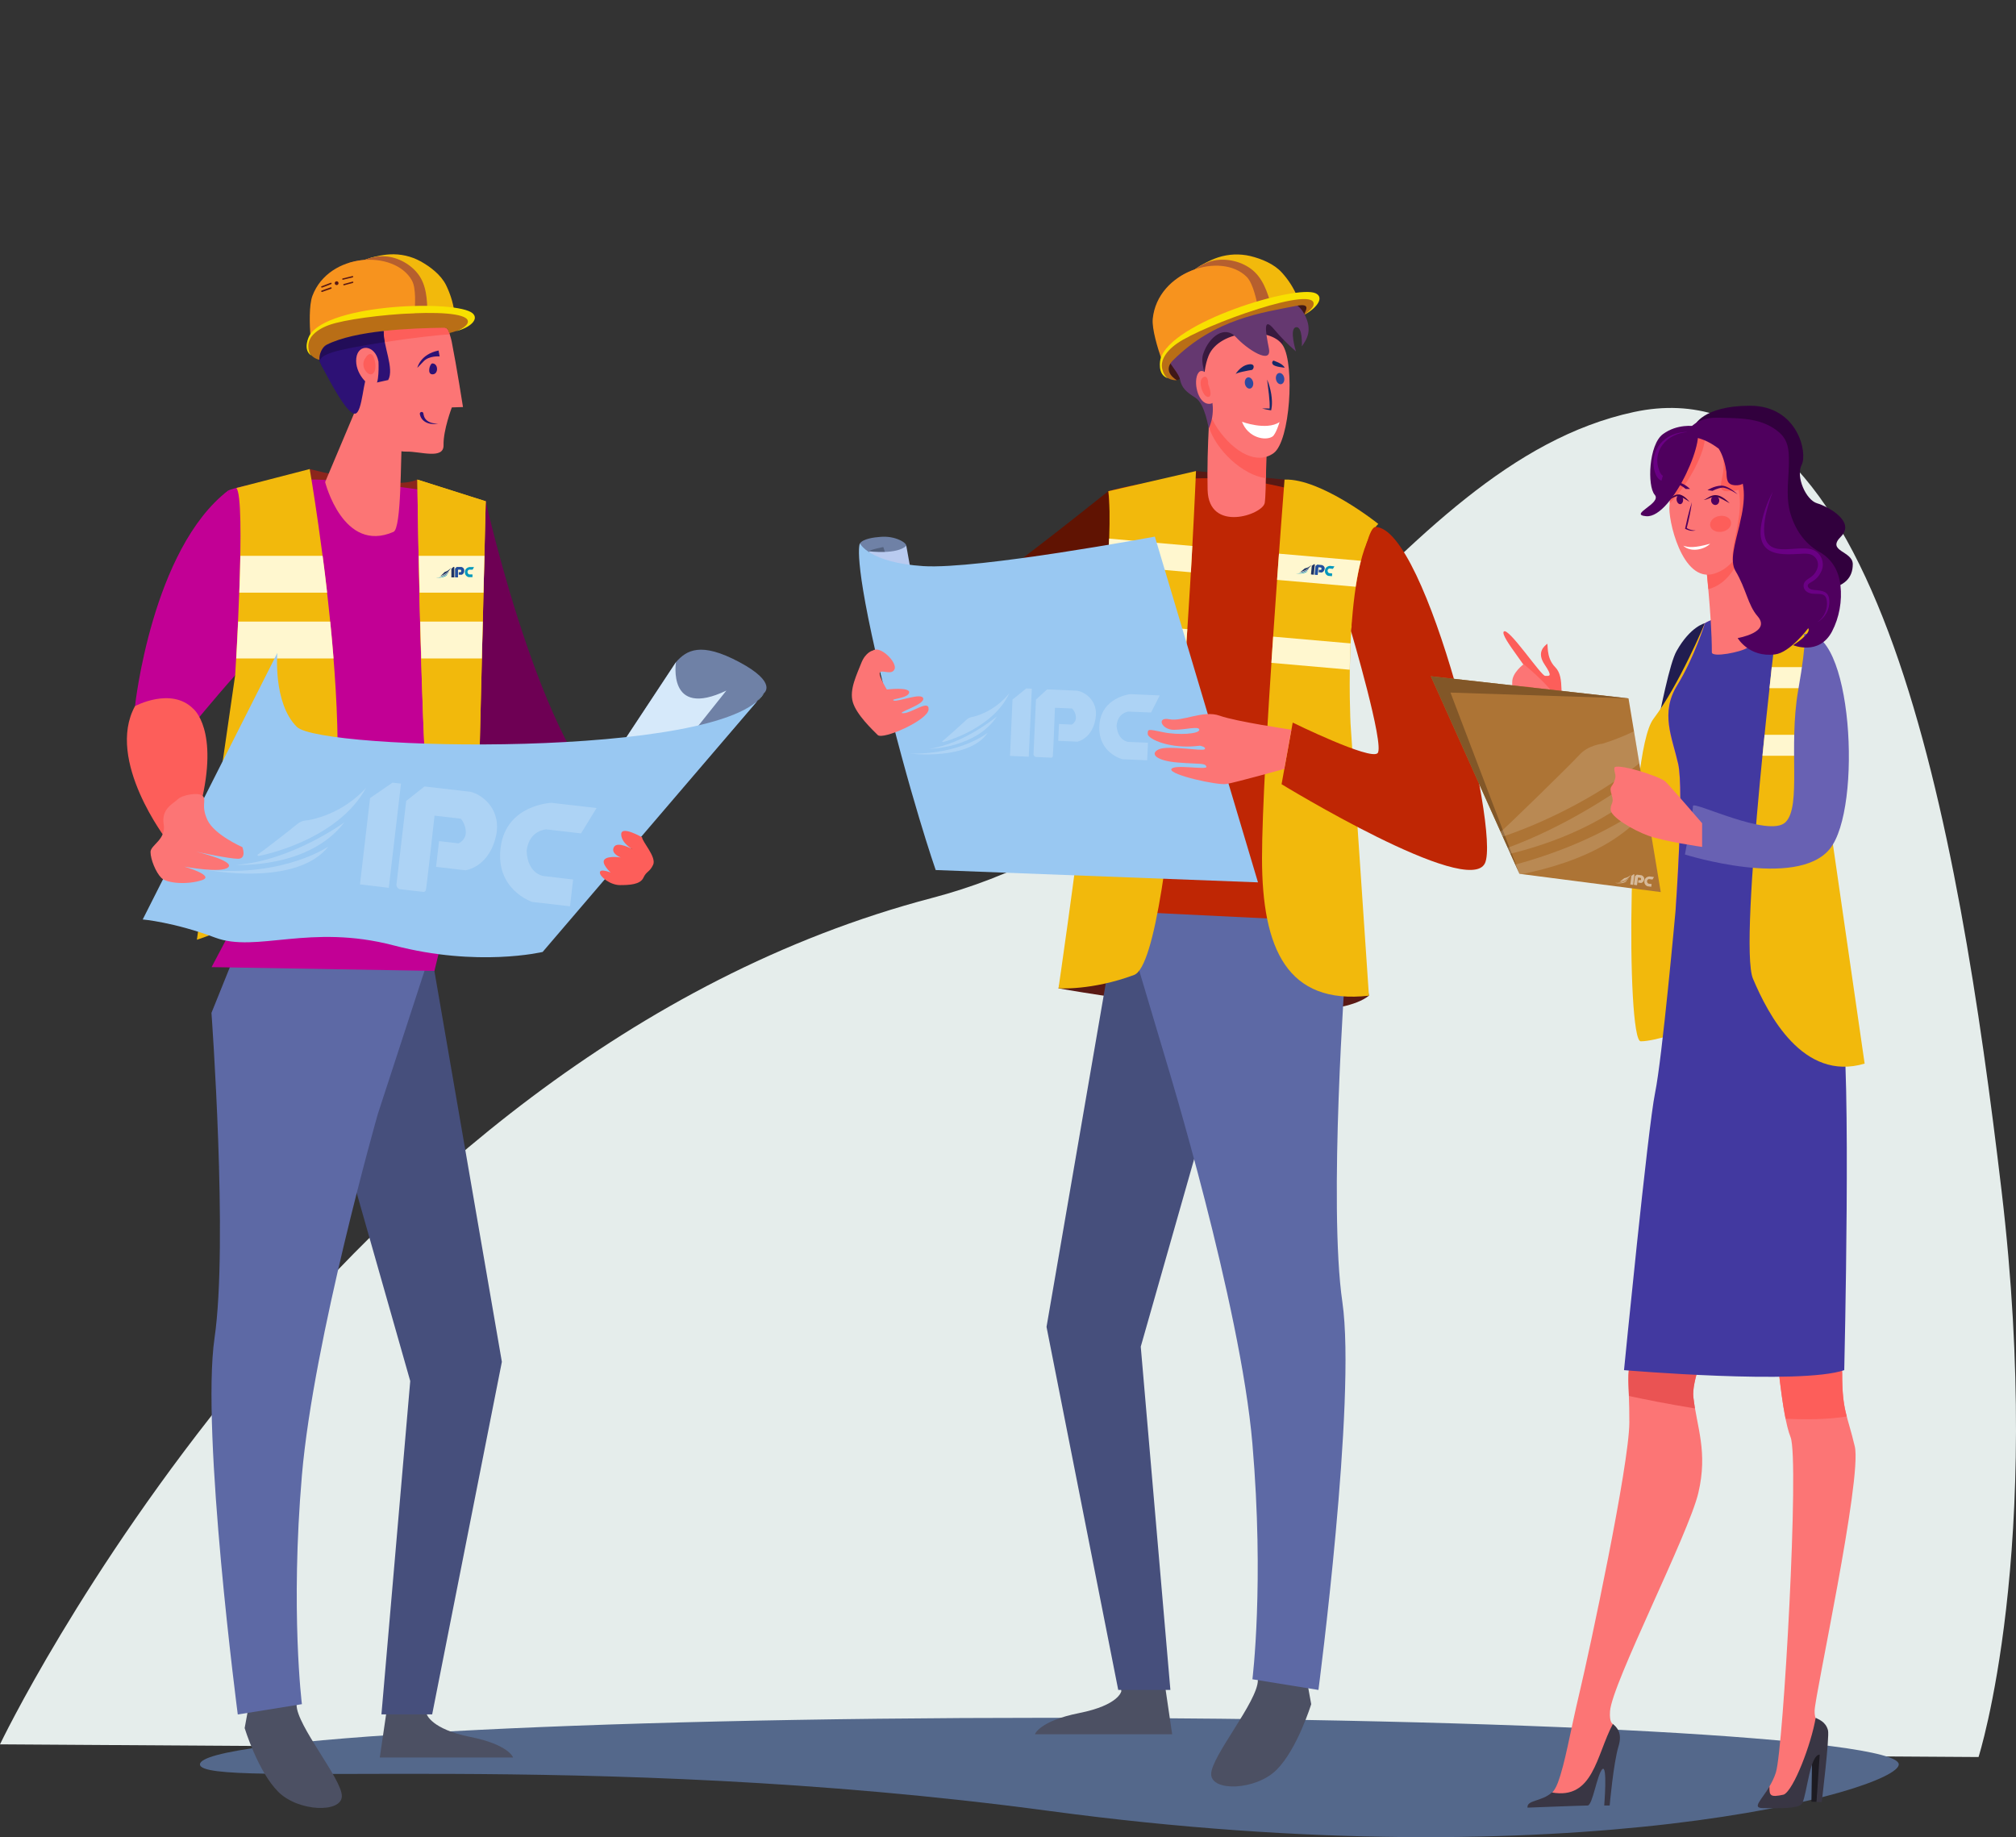 <?xml version="1.0" encoding="utf-8"?>
<!-- Generator: Adobe Illustrator 24.0.0, SVG Export Plug-In . SVG Version: 6.00 Build 0)  -->
<svg version="1.1" id="Layer_1" xmlns="http://www.w3.org/2000/svg" xmlns:xlink="http://www.w3.org/1999/xlink" x="0px" y="0px"
	 viewBox="0 0 1700.8 1549.9" style="enable-background:new 0 0 1700.8 1549.9;" xml:space="preserve">
<rect x="0" y="0" width="1700.8" height="1549.9" fill="#333333" stroke="none"/>
<style type="text/css">
	.st0{fill:#E5EDEB;}
	.st1{fill:#591914;}
	.st2{fill:#211D50;}
	.st3{fill:#601302;}
	.st4{fill:#6F81A6;}
	.st5{fill:#54688B;}
	.st6{fill:#F2B90C;}
	.st7{fill:#1D1B22;}
	.st8{fill:#FC7575;}
	.st9{fill:#EA5353;}
	.st10{fill:#FD5E5A;}
	.st11{fill:#EE66B2;}
	.st12{fill:#4239A0;}
	.st13{fill:#393644;}
	.st14{fill:#FFF7CF;}
	.st15{fill:#31003D;}
	.st16{fill:#4F005E;}
	.st17{fill:#FFFFFF;}
	.st18{fill:#42004A;}
	.st19{fill:#6A0084;}
	.st20{fill:#4C5063;}
	.st21{fill:#464F7C;}
	.st22{fill:#5D69A5;}
	.st23{fill:#BF2604;}
	.st24{fill:#3F1817;}
	.st25{fill:#381A3F;}
	.st26{fill:#653870;}
	.st27{fill:#172866;}
	.st28{fill:#2F499F;}
	.st29{fill:#B65F2E;}
	.st30{fill:#F7931E;}
	.st31{fill:#B96E16;}
	.st32{fill:#F8E000;}
	.st33{fill:#C20095;}
	.st34{fill:#6E0054;}
	.st35{fill:#8C251C;}
	.st36{fill:#D6E9FA;}
	.st37{fill:#99C8F2;}
	.st38{fill:#220D58;}
	.st39{fill:#2D1175;}
	.st40{fill:#53617D;}
	.st41{fill:#B9CBF0;}
	.st42{fill:#AD7435;}
	.st43{fill:#825728;}
	.st44{fill:#6861B3;}
	.st45{fill:#0098BD;}
	.st46{fill:#224E9D;}
	.st47{fill:#213564;}
	.st48{opacity:0.2;}
	.st49{opacity:0.15;clip-path:url(#SVGID_2_);}
	.st50{opacity:0.5;}
</style>
<path class="st0" d="M0,1471.6c0,0,277.2-580.5,786.5-714.1c270.5-71,385-365.4,591.9-409.9c206.8-44.5,274.2,352.4,310.2,656.8
	c36.1,304.5-19.4,477.9-19.4,477.9L0,1471.6z"/>
<path class="st1" d="M893,833.8c0,0,219.7,40,261.9,6.2c0,0-41.7-250.9-41.7-266.6s-29.5-168.8-29.5-168.8l-74.7-7.2L935,690
	L893,833.8z"/>
<path class="st2" d="M1414.4,549.3c-11.4,20.3-29.6,146.9-35.7,146.9c-3.8,0-23.3-29.8-38.9-56c-9.7,3.3-17.1,11-26.9,12.2
	c11.8,30.9,26.3,66.6,32.8,73c11.8,11.8,31.1,29.8,57.8,14.1c26.7-15.7,31.6-92,31.6-92l3.4-121.8
	C1438.3,525.8,1426.2,528.3,1414.4,549.3z"/>
<path class="st3" d="M962.5,426.7L935,414.4c0,0-143.3,115-165.3,120.9l17.5,49c0,0,99-13.9,157.7-65.6
	C1003.6,467.1,962.5,426.7,962.5,426.7z"/>
<path class="st4" d="M764.1,462.6c0,0,3.2-3.2-5-7c-5-2.3-10.5-3.1-16-2.7c-6.1,0.4-15,1.7-17.6,5.5c-0.3,0.4,17.7,111.1,17.7,111.1
	h44.1L764.1,462.6z"/>
<path class="st5" d="M1601.9,1488.5c0,21.7-274.3,98.8-716.6,39.3c-392.3-52.7-716.6-17.6-716.6-39.3s320.8-39.3,716.6-39.3
	C1281.1,1449.2,1601.9,1466.8,1601.9,1488.5z"/>
<g>
	<g>
		<path class="st1" d="M1531.3,697.5c2.6-10.4,11.8-170.9,2-172.7C1523.6,523,1531.3,697.5,1531.3,697.5z"/>
		<path class="st6" d="M1438.3,525.8c0,0-21.4,51.6-43.4,80.7c-22.1,29.1-23.1,272-10.7,272c12.5,0,40.7-10.1,40.7-10.1
			L1438.3,525.8z"/>
		<polygon class="st7" points="1528.8,1480.4 1528.2,1520 1532.6,1520.1 1538.3,1474.9 		"/>
		<g>
			<path class="st8" d="M1498.3,1131.9c0,0,4.7,62,12.3,80.5c7.6,18.5-6,263.2-12.4,283c-1.4,4.4-3.4,8.3-5.4,11.7
				c-7,12-8.6,14.5,0.8,14.5c12.1,0,22.7-2.3,25.1-7.2c4.1-8.6,7.6-38.1,15.9-38c0,0,5.7-11,4.3-16.8c-2.1-8.7-8.1-4.2-8-16.3
				c0-12.1,40.2-196.2,33.9-223c-6.3-26.8-10.7-30-10.6-61.9C1554.2,1126.5,1498.3,1131.9,1498.3,1131.9z"/>
			<path class="st8" d="M1470.9,1067c0,0-45.2,86.1-42.3,111.6c2.9,25.5,12.4,46.1,4.2,80.9c-8.2,34.8-73,161.1-74.5,184.2
				c-0.7,9.7,2.3,10.6,2.3,10.6c-0.1,16.8-5.4,34.7-8.9,38.2c-4.5,4.4-9.5,26.5-13.8,26.5c-4.3,0-40.2,3.8-40.2,3.8
				c-0.9-8.2,10.1-1.6,16.5-18.6c6.4-17,10.3-42.5,18.5-76.8c8.2-34.4,41.8-191.3,41.9-227.4c0.1-36.1-3.2-36.3,2.4-60.1
				c5.6-23.8,26.6-68.3,26.6-68.3L1470.9,1067z"/>
			<path class="st9" d="M1428.6,1178.7c-2.9-25.5,42.3-111.6,42.3-111.6l-67.2,4.6c0,0-21,44.5-26.6,68.3
				c-4.1,17.4-3.4,22.2-2.8,37.7c12.8,2.8,32.8,6.8,55.6,10.5C1429.5,1185.1,1429,1181.9,1428.6,1178.7z"/>
			<path class="st10" d="M1554.1,1158.4c0.1-31.9-55.8-26.4-55.8-26.4s3,39.5,8.1,64.9c18.9,0.9,36.8,0.5,51.6-1.9
				C1555.5,1185.6,1554.1,1176.7,1554.1,1158.4z"/>
		</g>
		<path class="st11" d="M1438.3,525.8c0,0,20.9-16.1,91.8-0.1c1.9,0.4,3.7,77.4,3.7,77.4s-32.9,128.7-26.6,160.9
			c0,0-37.6,31.7-93.7,4.1c0,0,7.3-101.1,2.2-123.6c-5.1-22.5-15.3-42.9-0.8-66.3C1429.3,554.7,1438.3,525.8,1438.3,525.8z"/>
		<path class="st12" d="M1396.3,922c6-28.9,17.3-154,17.3-154s7.3-101.1,2.2-123.6c-5.1-22.5-15.3-42.9-0.8-66.3
			c14.4-23.4,23.4-52.3,23.4-52.3s20.9-16.1,91.8-0.1c1.9,0.4,3.7,77.4,3.7,77.4s-32.9,128.7-26.6,160.9c0,0,37.6,61.5,46.2,95.3
			c8.6,33.8,2.4,296.6,2.4,296.6c-36.5,12.7-185.8,0-185.8,0S1390.3,950.9,1396.3,922z"/>
		<path class="st13" d="M1492.8,1507.1c-0.1,7.7,0.4,9.5,12.1,6.9c8.4-3.9,23.2-42.7,26.9-64.8c2.3,1.4,8.5,3.1,10.4,10.6
			c1.4,5.5-5.3,60.5-5.3,60.5l-4.4-0.1l2.7-39.9c-8.3,0-10.6,32.4-14.7,41c-2.3,5-21.2,4.2-33.3,4.1
			C1477.8,1525.2,1485.8,1519.1,1492.8,1507.1z"/>
		<path class="st13" d="M1309.2,1512.2c-8.4,7.8-21.3,6.2-20.5,12.8c0,0,46.5-1.8,50.7-1.8c4.2,0,7.9-26.1,12.4-30.6
			c4.5-4.4,1.6,30.6,1.6,30.6l4.6,0c0,0,3.2-36.1,7.5-50.1c3.4-11.2-1.4-15.9-4.8-18.7C1346.6,1481,1344.3,1518.5,1309.2,1512.2z"/>
		<path class="st6" d="M1499.9,518.6c0,0-33.7,277.1-21,307.1c12.7,30,42.1,87.1,94.2,71.6l-39.3-271.7l-0.5-100.7L1499.9,518.6z"/>
		<path class="st14" d="M1492.8,580.6h40.8l-0.1-17.8h-38.8C1494.2,568.4,1493.5,574.4,1492.8,580.6z"/>
		<path class="st14" d="M1486.9,637.6h48.7l-1.7-12.1l0-5.6h-45.2C1488.1,625.6,1487.5,631.6,1486.9,637.6z"/>
	</g>
	<g>
		<path class="st15" d="M1429.3,359.5c0,0,6.7-17.2,47.1-17.2c40.4,0,48.7,39.9,43.6,49.8c-5.2,9.9,3.6,29.8,13,32.5
			c9.3,2.7,32.7,15.5,20.1,28.1c-12.6,12.6,10,11.9,10,23.3c0,11.4-6.9,18.9-22.8,21C1524.3,499.1,1429.3,359.5,1429.3,359.5z"/>
		<path class="st8" d="M1438.4,469.8c0,0,5.8,48.8,5.8,80.5c0,4.8,25.1-0.3,29.9-3.8c7.8-5.7,13.3-9.4,14.6-20.1
			c0.9-7.1-19.8-77-19.8-77L1438.4,469.8z"/>
		<path class="st10" d="M1471.9,459.5c-4.6,15-12.8,31.4-28.2,36.8c-0.8,0.3-1.6,0.5-2.4,0.7c-1.4-15.6-2.8-27.2-2.8-27.2l30.5-20.4
			C1469,449.4,1470.1,453.4,1471.9,459.5z"/>
		<path class="st8" d="M1422.2,368.4c0,0-10.3,5.7-14.3,18.4c-4.1,12.6,2.3,28.5,0.6,39.4c-1.7,10.9,10.4,66.1,37.6,57.8
			c27.2-8.3,31.3-48.2,32.7-57.1c1.4-8.9-6.1-41.5-20-51C1444.9,366.3,1422.2,368.4,1422.2,368.4z"/>
		<path class="st10" d="M1407.9,386.7c4.1-12.6,14.3-18.4,14.3-18.4s22.7-2,36.6,7.5c13.9,9.5,21.4,42.2,20,51
			c-1.1,6.8-3.7,31.7-17.1,46.7c-1.4-15.5,9.6-38.4,5.1-60.4c-1.3,0.8-7.2,1.4-10.2,1.3c-12.6-0.6,4.9-18.4-6.5-36
			c-7-5.3-7.3-5.9-11.9-7c-1.5,14.2-15.3,38.9-29.5,53.2C1409.6,413.8,1404,398.8,1407.9,386.7z"/>
		<g>
			<path class="st16" d="M1427.4,423.6c-0.9,6.9-2.6,15.1-4.4,21.9c2.1,1.3,5,2.2,7.7,1.9c-4.4,1.5-8.8-1.3-9.1-1.3
				C1422.9,440.5,1424.3,432.9,1427.4,423.6z"/>
			<path class="st16" d="M1440.5,413.5c0,0,5.5-3.6,11.6-3.8c6.1-0.2,13.9,7.4,13.9,7.4s-8.8-6-12.9-5.7c-4.1,0.3-8.3,2.7-8.3,2.7
				L1440.5,413.5z"/>
			<path class="st16" d="M1425.8,412.5c0,0-4.2-4.3-9.3-5.5c-5.1-1.1-12.3,5.3-12.3,5.3s7.9-4.6,11.3-3.7c3.4,0.9,6.6,3.9,6.6,3.9
				L1425.8,412.5z"/>
			<path class="st17" d="M1442.8,458.7c-13.5,3.8-18.3,3.1-22.7,1.7C1426.1,466.1,1437.4,464,1442.8,458.7z"/>
			<path class="st16" d="M1443.6,422.7c0.3,2.1,2.2,3.6,4,3.3c1.9-0.3,3.1-2.3,2.8-4.4c-0.3-2.1-2.2-3.6-4.1-3.3
				C1444.5,418.6,1443.3,420.6,1443.6,422.7z"/>
			<path class="st18" d="M1459.3,424.6c-12.8-13.2-17.9-3.5-22.2-2.9c3.5,0.2,7.4-3.5,11.2-2.5
				C1451.5,420,1456.1,422.9,1459.3,424.6z"/>
			<path class="st16" d="M1414.5,421.9c0.3,2.1,1.8,3.7,3.3,3.4c1.5-0.3,2.4-2.2,2.1-4.4c-0.3-2.1-1.8-3.7-3.3-3.4
				C1415.1,417.8,1414.2,419.8,1414.5,421.9z"/>
			<path class="st18" d="M1425.4,423.4c-10.2-12.4-14.9-2.7-18.5-1.8c2.9,0.1,6.4-3.8,9.6-3C1419,419.2,1422.8,421.8,1425.4,423.4z"
				/>
			<path class="st10" d="M1442.8,443.4c0.6,3.7,5,6,9.9,5.2c4.9-0.8,8.3-4.4,7.7-8.1c-0.6-3.7-5-6-9.9-5.2
				C1445.7,436.1,1442.2,439.7,1442.8,443.4z"/>
		</g>
		<path class="st16" d="M1429.3,359.5c0,0-14.2-2.2-26.3,6.7c-12.1,8.8-13.4,43.9-7,51.2c6.4,7.3-22.7,16.8-7.1,18.1
			C1411.2,437.3,1443,363.1,1429.3,359.5z"/>
		<path class="st19" d="M1425,364.4c-21.1-0.7-34.4,16.3-28.8,34c1,3,2.5,6,5.5,7.1l1.2-4.2c-1.2-0.1-2.6-3-3-4.1
			C1393.6,381.7,1404.9,365.3,1425,364.4z"/>
	</g>
</g>
<path class="st20" d="M1101.7,1413l4.5,24.7c0,0-11.6,37.7-29.1,55.3c-17.6,17.6-55.3,18.7-55.3,3.7c0-14.9,39.4-61.3,39.4-79.2
	C1061.1,1399.6,1101.7,1413,1101.7,1413z"/>
<path class="st20" d="M982.2,1417.5l6.7,45.6c0,0-26.9,0-45.6,0c-18.7,0-70.2,0-70.2,0s3.7-11.2,37.4-17.9
	c33.6-6.7,35.5-18.4,35.5-18.4l-2.6-29.4l30.6-4.5L982.2,1417.5z"/>
<polygon class="st21" points="1030.8,895.8 962.4,1136.1 987.4,1425.7 943.4,1425.7 882.9,1119.4 943.4,768.7 "/>
<path class="st22" d="M943.4,759.4L984.1,896c0,0,62.4,204,72.5,322c10.1,118,0,198.7,0,198.7l55.7,9c0,0,32.1-245,20.2-327.2
	c-12-82.2,2.7-282.4,2.7-282.4l-22.8-56.8H943.4z"/>
<path class="st23" d="M959.9,676.4L935,414.4c0,0,65.6-19.9,135.2-6c69.6,13.9,91.9,37.8,91.9,37.8S1106,656,1106,685.8
	c0,29.8,13.4,91.5,13.4,91.5l-176-8.6L959.9,676.4z"/>
<path class="st6" d="M1083.7,404.6c0,0-19,242.5-19,319.3c0,76.8,21.4,123.9,90.2,116.1l-15.5-229.3c0,0-7.1-138.2,23.4-168.7
	C1162.8,441.9,1114.4,403.4,1083.7,404.6z"/>
<path class="st6" d="M1009,397.4c0,0-16.6,411.8-52.2,425.1c-35.7,13.3-63.8,11.3-63.8,11.3s50.8-344.4,42.1-419.4L1009,397.4z"/>
<path class="st14" d="M1079,467.1c-0.5,7-1,14.4-1.6,22.1l66.3,5.8c1.2-7.7,2.6-15.1,4.4-21.9L1079,467.1z"/>
<path class="st14" d="M1004.7,482.8c0.4-7.8,0.9-15.2,1.2-22.2l-70.2-6.2c-0.2,6.9-0.6,14.3-1.1,22.2L1004.7,482.8z"/>
<path class="st14" d="M1074.1,537.1c-0.5,7.3-1,14.7-1.5,22.1l66.1,5.8c0.1-7,0.3-14.5,0.7-22.2L1074.1,537.1z"/>
<path class="st14" d="M1000.2,552.9c0.5-7.5,1-14.9,1.5-22.1l-70.7-6.2c-0.6,7.2-1.3,14.6-2.1,22.1L1000.2,552.9z"/>
<path class="st23" d="M1160.4,444.6c42.9,0,105.4,255.8,92.4,283.6c-13.9,29.8-171.6-66.6-171.6-66.6l9.4-52
	c0,0,65.4,32.1,71.6,25.8c6.2-6.2-22.4-102.9-22.4-102.9S1150.6,444.6,1160.4,444.6z"/>
<path class="st10" d="M1320,603.9c-5.2-14.1,0.8-32.3-7.9-41c-8.6-8.6-5.5-21.2-7.1-19.6c-1.6,1.6-9.1,6.6-1.9,17.3
	c7.2,10.7,3.9,9.6,0.5,9.6c-3.5,0-31-41.3-34.9-37.4c-3.9,3.9,27,38,23.4,41.6c-3.6,3.6-9.4-9.1-9.4-9.1l-3.1,27.3l15.5,11.9
	c0,0,7.9,22.4,17.7,47.9c9.8-1.3,17.2-8.9,26.9-12.2C1330.1,624.1,1322,609.3,1320,603.9z"/>
<path class="st8" d="M1285.5,560.3c0,0,31.1,25.4,27.8,33c-3.3,7.5-22.2-17.4-25.7-13.9c-3.5,3.5,16.5,13.5,15.1,19.7
	c-1.4,6.2-19.4-9.1-19.4-9.1s10.9,9.4,10.9,13.9c0,4.5-6.5,2.9-13-3.5c-6.5-6.5-5.4-17.4-5.4-25.2
	C1275.8,567.4,1285.5,560.3,1285.5,560.3z"/>
<g>
	<polygon class="st24" points="1059.8,291.1 992.8,320.8 983.4,317.5 985.1,303.3 1009.5,282.7 1070.5,257.6 1103.9,253.5 1105,257 
		1100.6,265.5 	"/>
	<path class="st25" d="M1029.2,369.9c-1.4-0.9-19.3-45.2-19.3-45.2s-11.9-33.3-4.2-38.9c7.7-5.6,25.9-25.2,41.9-25.5
		c16-0.4,26.7,4.4,28.2,5.3c1.4,0.9,11.8,18.4,11.8,18.4s-4.8-5.9-7.3,16C1077.8,321.8,1029.2,369.9,1029.2,369.9z"/>
	<path class="st8" d="M1069.6,367.9c-1.9,5.7-1.1,46.1-2.6,56.3c-1.5,10-47.3,25.6-48.2-10.9c-0.9-36.5,2.7-79.5,2.7-79.5
		L1069.6,367.9z"/>
	<path class="st10" d="M1069.6,367.9L1069.6,367.9L1069.6,367.9l-16-11.3l-32.1-22.8c0,0,0,0,0,0.1c0,0,0,0,0,0c0,0,0,0,0,0
		c0,0.2,0,0.4-0.1,0.8c-0.1,1.3-0.3,4-0.6,7.7l0,0c0,0.7-0.1,1.5-0.2,2.3c0,0.1,0,0.1,0,0.2c-0.2,2.7-0.4,5.7-0.6,9.1
		c0,0.2,0,0.4,0,0.6c0,0.8-0.1,1.6-0.1,2.4c0,0,0,0,0,0c0,0.4,0,0.9-0.1,1.3c0,0,0,0.1,0,0.1c0,0.2,0,0.3,0,0.5c0,0.1,0,0.1,0,0.2
		c0,0.3,0,0.6,0,0.9c6,19.6,28.6,40.9,48.1,43.4c0-1.4,0.1-2.7,0.2-4.1C1068.3,385.5,1068.5,371.1,1069.6,367.9z"/>
	<path class="st8" d="M1019.6,300.2c-5.9,14.6-6.2,41.3,7.8,61.6c14,20.2,33.3,30.6,47.2,20.4c13.8-10.2,17.8-74.2,7.8-90.6
		C1072.4,275.1,1028.6,277.9,1019.6,300.2z"/>
	<path class="st26" d="M1019.7,361.6c0,0-3.1-20.9-11.1-26c-8-5.1-11.6-8.2-13.1-15.6c-1.4-7.4-19.2-22.5-14.8-34.7
		c4.4-12.1,16.3-7.6,27-28.8c10.7-21.1,22.2-32.8,47-25.1c24.8,7.7,28.3,22.9,28.3,22.9s11-1.9,17.7,11.2
		c6.7,13.1,1.9,20.6-2.4,26.7c0,0,0.9-17.3-5-16.1c-5.9,1.2,0,20.3,0,20.3s-8.9-7.3-18.4-18.6c-9.5-11.3-7.2,1.9-4.4,16.2
		c2.8,14.3-18.3,0.8-27.7-9.5c-9.4-10.4-22.8-0.7-27.7,14C1010.1,313.2,1031.3,336.2,1019.7,361.6z"/>
	<path class="st8" d="M1024.3,323.1c0,0-8.8-15-13.3-8.5c-4.6,6.5-0.8,25.9,8.9,26.1C1029.5,341,1024.3,323.1,1024.3,323.1z"/>
	<path class="st10" d="M1019.3,324.2c0,0,0.3-8.7-4.4-5.8c-4.7,2.9,0,16.8,4.4,16.5C1023.7,334.7,1019.3,324.2,1019.3,324.2z"/>
	<path class="st27" d="M1069,320.2c1.7,4,2.8,8.1,3.5,12.3c1.4,9.2-0.1,13.1-0.1,13.7c-1.1-0.2-3.9-0.6-7.7-1.6
		c2.4-0.1,4.8,0,7.2,0.1l-0.8,0.6C1071.5,337.1,1069.9,328.7,1069,320.2z"/>
	<path class="st28" d="M1057.2,322.4c0.5,2.6-0.6,5-2.5,5.4c-1.9,0.4-3.9-1.4-4.4-4c-0.5-2.6,0.6-5,2.5-5.4
		C1054.7,318,1056.6,319.8,1057.2,322.4z"/>
	<path class="st28" d="M1083.4,318.7c0.5,2.6-0.6,5-2.5,5.4c-1.9,0.4-3.9-1.4-4.4-4c-0.5-2.6,0.6-5,2.5-5.4
		C1080.9,314.3,1082.9,316.1,1083.4,318.7z"/>
	<path class="st27" d="M1042.2,315.9c0,0,4-7.1,10.8-8.4c6.7-1.4,4.7,4.3,3.1,4.6C1054.5,312.3,1042,314.5,1042.2,315.9z"/>
	<path class="st27" d="M1074.3,304.2c0,0,8,2.4,9.5,6c0,0-8.4-0.7-9.9-2.7C1072.3,305.5,1074.3,304.2,1074.3,304.2z"/>
	<path class="st17" d="M1047.8,355.8c0,0,20.5,7.7,31.7,0.3c0,0-3.1,10.3-6,12.2C1067.5,372.2,1052.9,369.3,1047.8,355.8z"/>
	<path class="st6" d="M1004.1,230.4c0.2,0.5,17.3,43.6,17.1,43.1c17.4-6.4,42.1-13.6,60-18.2c-3-7.4-7.6-19-15.1-23.3
		c-10-5.7-27.2-14.9-40.9-12.5C1013.7,221.6,1009,227,1004.1,230.4z"/>
	<path class="st6" d="M1005.9,228.9c0.2,0.5,18,44.5,17.8,44c18.4-6.7,51.8-18,70.6-22.9c-3-7.3-7.6-14.3-12.9-20.1
		c-6.6-7.3-17.2-11.6-26.6-13.9c-9-2.1-18.3-1.7-27,1.1c-7.1,2.3-13.6,6-19.8,10.2C1006.6,228.2,1005.9,228.9,1005.9,228.9z"/>
	<path class="st29" d="M995,233.7l20.9,42.1c0.5-0.1,23.4-9.2,56.5-18.1c-3-11.2-7.2-23.6-16.9-30.8c-9.3-6.9-22.3-9.6-33.5-6.6
		c-5.1,1.4-9.8,3.9-14,7C1003.4,228.9,998.4,231.5,995,233.7z"/>
	<path class="st30" d="M980,303.3c7-21.6,58.6-36.3,81.7-42.5c-1.4-6-4.1-21.3-9.9-27.2c-21.6-21.6-75.3-4.7-79.3,35.4
		C971.7,277.6,976.8,294.1,980,303.3z"/>
	<path class="st31" d="M979.9,303.3L979.9,303.3c6.3-21.6,54.7-34.9,77.4-41.4c12.4-3.8,49-17.8,51.9-7.3c1.1,4-1.9,6.3-8.6,10.9
		c-1-1.5,7.7-10.5-7.4-7.4c-27.6,5.6-68.2,10.5-103.7,46c-7.4,7.4-1.6,13.7,3.4,16.7C981.7,321,977.6,311,979.9,303.3z"/>
	<path class="st32" d="M979,303c8.2-31.3,115.3-63.3,131.1-55.5c6.7,3.3,2.1,11.4-9.5,18c5.1-3.9,6.8-5.9,7.4-7.7
		c6-19.1-92.5,16.2-114.9,31.9c-5.1,3.6-9.8,8-12,13.7l0,0c-0.1,0.5-1.7,4-0.4,8.6c0.7,2.8,2.2,5.5,4.8,7.2
		C975.8,316.3,979,303,979,303z"/>
</g>
<g>
	<path class="st33" d="M113.9,595.7c0,0,14.2-132.3,78.6-181.9c0,0,42.9,117.6,23.5,137c-19.4,19.5-48.5,55-48.5,55
		S164.1,607.7,113.9,595.7z"/>
	<path class="st4" d="M461.1,797.7l183.4-212.9c0,0,12-8.7-20.7-26.2c-32.8-17.5-44.6-10-53.5,0c0,0-156.8,236-148.8,236
		C429.4,794.6,461.1,797.7,461.1,797.7z"/>
	<path class="st34" d="M409.8,422.9c0,0,52,234.1,119,263.6l-44.5,37.4c0,0-53.9-30.1-90.5-97.7
		C357.1,558.5,409.8,422.9,409.8,422.9z"/>
	<path class="st20" d="M326.9,1438.4l-6.5,44.3c0,0,26.1,0,44.3,0c18.1,0,68.2,0,68.2,0s-3.6-10.9-36.3-17.4
		c-32.6-6.5-36.5-18.9-36.5-18.9l4.6-27.6l-29.7-4.4L326.9,1438.4z"/>
	<polygon class="st21" points="279.7,931.8 346.1,1165.1 321.8,1446.3 364.6,1446.3 423.4,1148.9 364.6,808.3 	"/>
	<path class="st20" d="M210.8,1434l-4.4,23.9c0,0,11.2,36.6,28.3,53.7c17,17,53.7,18.1,53.7,3.6c0-14.5-38.2-59.5-38.2-76.9
		C250.2,1420.9,210.8,1434,210.8,1434z"/>
	<path class="st22" d="M364.6,799.2L318.7,940c0,0-54.2,190.1-64,304.7c-9.8,114.6,0,193,0,193l-54.1,8.7c0,0-31.2-238-19.6-317.7
		c11.6-79.8-2.6-274.2-2.6-274.2l22.2-55.1H364.6z"/>
	<polygon class="st33" points="246.9,686.5 178.5,815.9 366.5,819.1 393.7,707.1 	"/>
	<path class="st35" d="M261.3,395.7c0,0,71.4,18.8,90.8,8.8l2.1,116.5l-76.1-1.8L261.3,395.7z"/>
	<path class="st33" d="M409.8,422.9c0,0-114.6-23.8-174.7-17.2c-33.1,3.6-42.6,8.1-42.6,8.1l54.6,318.4c0,0,136.5,8.7,139.8,5.5
		C390.1,734.4,405.6,479.7,409.8,422.9z"/>
	<path class="st6" d="M261.3,395.7c0,0,52.4,301.5,0.9,342.7c-51.5,41.2-96.1,54.4-96.1,54.4l32.3-223.2c0,0,9.4-149.5,1-157.9
		L261.3,395.7z"/>
	<path class="st6" d="M352.1,404.6c0,0,3.7,330.6,18.8,359.5c15.1,28.8,29.7,33.6,29.7,33.6l9.2-374.8L352.1,404.6z"/>
	<path class="st6" d="M352.1,404.6c0,0,3.7,330.6,18.8,359.5c15.1,28.8,29.7,33.6,29.7,33.6l9.2-374.8L352.1,404.6z"/>
	<path class="st14" d="M407.9,500l0.8-31.1h-55.4c0.2,9.7,0.4,20.1,0.7,31.1H407.9z"/>
	<path class="st14" d="M276,500c-1.2-10.9-2.5-21.3-3.8-31.1h-69.4c-0.2,10.1-0.5,20.7-0.9,31.1H276z"/>
	<path class="st14" d="M406.5,555.5l0.8-31.1h-52.8c0.3,10.1,0.6,20.5,0.9,31.1H406.5z"/>
	<path class="st14" d="M281.4,555.5c-0.8-10.5-1.8-20.9-2.8-31.1h-77.7c-0.6,12.2-1.1,23.1-1.6,31.1H281.4z"/>
	<path class="st36" d="M612.8,582.6L441.4,797.7c0,0-31.7-2.2-25.1-8.7c6.6-6.6,154-230.4,154-230.4S562.6,606.6,612.8,582.6z"/>
	<path class="st37" d="M234,550.8c0,0-3.8,42.2,16.4,62.4c20.2,20.2,361.4,27.3,394.2-28.4L457.8,803.1c0,0-54.6,13.1-125.6-5.5
		c-71-18.6-115.7,6.5-150.7-6.6c-34.9-13.1-61.1-15.3-61.1-15.3L234,550.8z"/>
	<path class="st10" d="M163,597.9c0,0,22.2,17.5,6.2,81.3l-28.4,29.6c0,0-52-67.3-26.9-113.1C113.9,595.7,144.4,579.3,163,597.9z"/>
	<path class="st8" d="M204.5,714.7c0,0-23.7-10.4-29.5-22.9c-5.8-12.6-0.4-16.8-4-20.3c-3.5-3.5-17.5-0.8-21,2.8
		c-3.6,3.6-14.1,7.9-11.9,21c2.2,13.1-11.1,17.5-11.1,23.5c0,6,4.3,17,9.1,21.8c4.8,4.8,22.1,5.9,34.1,2c12-3.8-14.7-11.5-14.7-11.5
		s31.7,6,37.1,0.5c5.5-5.5-27.3-13.1-27.3-13.1s27.8,6,35.5,6C208.3,724.5,204.5,714.7,204.5,714.7z"/>
	<path class="st10" d="M541.7,706.4c0,0-17.6-10.2-17.6-2.6c0,7.6,9.8,12.8,9.8,12.8s-13.1-7.4-16-1.9c-2.9,5.5,5.8,8.7,5.8,8.7
		s-10.3-1.7-13.6,1.6c-3.4,3.4,5.1,11.1,5.1,11.1s-9.1-3.7-9.1,0c0,3.7,8.9,10.6,16.9,10.6c8,0,17.1-0.4,19.8-6.2
		c2.7-5.8,5.1-4.4,8.2-10.9C554.1,723.1,541.7,710,541.7,706.4z"/>
	<g>
		<path class="st38" d="M269.9,272.5c4.4-0.2,10.3-0.6,16.4-1.1l0,0c13.8-1,27.1-1.5,39.5,4.7c-5.8,9.4,1.2,22.5,2.9,33.4
			c-18,3.6-39.5,7-56.7,0.2c-4.1-7.7-8.4-21.1-9.7-32.5C264.4,275.8,267,274.2,269.9,272.5z"/>
		<path class="st6" d="M303.2,221.2c0.1,0.5,5.2,45.5,5.1,45c18.1-1.6,43.1-2.1,61.2-1.9c-0.9-7.8-2.3-19.8-8.3-25.8
			c-7.9-7.9-21.8-21-35.3-22.2C314.5,215.3,308.7,219.3,303.2,221.2z"/>
		<path class="st6" d="M305.3,220.2c0.1,0.5,5.6,46.5,5.5,46c19-1.6,53.4-3.8,72.4-3.6c-1-7.6-3.6-15.4-7-22.3
			c-4.4-8.6-13.2-15.3-21.5-19.9c-7.9-4.3-16.8-6.3-25.8-5.8c-7.3,0.4-14.4,2.2-21.2,4.6C306.1,219.8,305.3,220.2,305.3,220.2z"/>
		<path class="st29" d="M293.8,222l8.9,45c0.5,0,24.4-2.7,57.8-2.7c0-11.3-0.7-24.1-8-33.4c-7-8.9-18.6-14.8-29.9-14.7
			c-5.1,0-10.2,1.1-15,3C302.9,219.6,297.6,220.8,293.8,222z"/>
		<path class="st30" d="M261.9,283.7c12.1-18.6,64.5-19.2,87.9-19.2c0.2-6,1.6-21.2-2.4-28.1c-14.8-25.9-69.8-23.6-83.8,13.1
			C260.6,257.4,261.2,274.3,261.9,283.7z"/>
		<g>
			<path class="st1" d="M289.3,236c0,0,0.1,0,0.1,0l8.2-2c0.3-0.1,0.5-0.4,0.4-0.7c-0.1-0.3-0.4-0.5-0.7-0.4l-8.2,2
				c-0.3,0.1-0.5,0.4-0.4,0.7C288.8,235.9,289.1,236,289.3,236z"/>
		</g>
		<g>
			<path class="st1" d="M290.1,240.7c0.1,0,0.1,0,0.2,0l7.4-2c0.3-0.1,0.5-0.4,0.4-0.7c-0.1-0.3-0.4-0.5-0.7-0.4l-7.4,2
				c-0.3,0.1-0.5,0.4-0.4,0.7C289.6,240.5,289.9,240.7,290.1,240.7z"/>
		</g>
		<g>
			<path class="st1" d="M271.6,242.6c0.1,0,0.1,0,0.2,0l7.6-2.9c0.3-0.1,0.5-0.5,0.3-0.8c-0.1-0.3-0.5-0.5-0.8-0.3l-7.6,2.9
				c-0.3,0.1-0.5,0.5-0.3,0.8C271.1,242.5,271.3,242.6,271.6,242.6z"/>
		</g>
		<g>
			<path class="st1" d="M271.6,246.3c0.1,0,0.1,0,0.2,0l7.6-2.7c0.3-0.1,0.5-0.5,0.4-0.8c-0.1-0.3-0.5-0.5-0.8-0.4l-7.6,2.7
				c-0.3,0.1-0.5,0.5-0.4,0.8C271.1,246.2,271.3,246.3,271.6,246.3z"/>
		</g>
		<g>
			<path class="st1" d="M282.4,238.9c0,0.9,0.7,1.6,1.6,1.6c0.9,0,1.6-0.7,1.6-1.6c0-0.9-0.7-1.6-1.6-1.6
				C283.2,237.3,282.4,238,282.4,238.9z"/>
		</g>
		<path class="st8" d="M374.3,276.2c1.7,0,3.3,1.2,3.9,2.7c1.3,3.2,2.3,6.4,2.9,9.4c4.2,21.2,9.5,55.1,9.5,55.1l-9.4,0.3
			c0,0-7.3,19.1-7,31.7c0.4,12.6-19.8,5.3-31.3,5.6c-11.5,0.3-37.5-8.9-48.5-44.8c-3.8-12.5-8.7-28.3-9.8-43.6
			c12.9-3.2,25.7-10.6,38.6-13.3C340.3,275.7,357.2,276.5,374.3,276.2z"/>
		<path class="st8" d="M274.3,406.7c0,0,15.2,60.6,57.7,42c6.8-3,5.9-62.9,7.1-77.6c-2.6-6-22.4-51.9-21.1-48.9c0,0,0,0,0,0
			l-4.1-9.4L274.3,406.7z"/>
		<path class="st39" d="M323.8,279.2c-0.8,12.3,9.1,31.7,3.7,41.4l-10.4,2.3c0,0-2.3-6.1-6.5-6c-4.2,0.1-4.5,31.9-11.2,32.1
			c-6.8,0.2-20.6-26.5-27.3-38.9c-0.7-1.2-1.4-2.7-2.1-4.5c-1.9-4.4,1.1-12.5,5.4-14.7C289.5,283.7,303.1,282,323.8,279.2z"/>
		<path class="st39" d="M285.9,286.4c-1,0.3-1.9,0.7-2.9,1.1C284,287.2,285,286.8,285.9,286.4z"/>
		<path class="st39" d="M275.3,290.9c-0.5,0.3-1,0.6-1.5,1C274.3,291.5,274.8,291.1,275.3,290.9z"/>
		<path class="st39" d="M280.6,288.4c-1.6,0.7-3.3,1.4-4.9,2.3C277.4,289.9,279,289.1,280.6,288.4z"/>
		<path class="st39" d="M270.9,296.1c-0.1,0.3-0.2,0.5-0.3,0.8C270.7,296.6,270.8,296.3,270.9,296.1z"/>
		<path class="st39" d="M272,294.1c-0.2,0.3-0.4,0.6-0.6,0.9C271.6,294.7,271.8,294.4,272,294.1z"/>
		<path class="st39" d="M273.4,292.4c-0.3,0.3-0.6,0.6-0.8,0.9C272.8,293,273.1,292.7,273.4,292.4z"/>
		<polygon class="st39" points="269.6,304.2 269.6,304.2 269.6,304.2 		"/>
		<path class="st39" d="M316.1,280.2c-0.9,0.1-1.7,0.2-2.6,0.4C314.4,280.5,315.2,280.3,316.1,280.2z"/>
		<path class="st39" d="M291.3,284.8c-0.8,0.2-1.6,0.5-2.5,0.7C289.7,285.3,290.5,285,291.3,284.8z"/>
		<path class="st39" d="M309.3,281.2c-0.9,0.1-1.8,0.3-2.7,0.4C307.5,281.5,308.4,281.3,309.3,281.2z"/>
		<path class="st39" d="M297,283.4c-0.8,0.2-1.6,0.4-2.5,0.6C295.3,283.8,296.1,283.6,297,283.4z"/>
		<path class="st39" d="M302.9,282.3c-0.9,0.2-1.7,0.3-2.5,0.5C301.2,282.6,302.1,282.4,302.9,282.3z"/>
		<path class="st39" d="M269.6,300.3c0,0.1,0,0.2,0,0.3C269.6,300.5,269.6,300.4,269.6,300.3z"/>
		<path class="st39" d="M269.4,302.3c0,0.1,0,0.1,0,0.2C269.4,302.4,269.4,302.4,269.4,302.3z"/>
		<path class="st10" d="M323.2,279.2c13.5-2.3,19.1-3,51.1-3c3.4,0,4.2,3.4,5.1,5.9c-11.3,0.6-33.4,3.2-54.7,6.5
			C324,285.2,323.4,279.2,323.2,279.2z"/>
		<path class="st39" d="M270.1,298.2c-0.1,0.2-0.1,0.4-0.2,0.6C270,298.5,270.1,298.4,270.1,298.2z"/>
		<path class="st39" d="M316.1,280.2c2.3-0.3,4.6-0.6,7.1-1l0,0C320.7,279.6,318.4,279.9,316.1,280.2z"/>
		<path class="st39" d="M300.4,282.8c-1.1,0.2-2.3,0.4-3.4,0.7C298.1,283.2,299.3,283,300.4,282.8z"/>
		<path class="st39" d="M270.6,296.8c-0.2,0.4-0.3,0.9-0.5,1.3C270.2,297.7,270.4,297.3,270.6,296.8z"/>
		<path class="st39" d="M269.6,304.2c-0.1-0.5-0.2-1.1-0.2-1.7C269.5,303.1,269.5,303.6,269.6,304.2z"/>
		<path class="st39" d="M306.6,281.7c-1.2,0.2-2.5,0.4-3.7,0.6C304.1,282,305.4,281.8,306.6,281.7z"/>
		<path class="st39" d="M313.5,280.6c-1.4,0.2-2.9,0.4-4.2,0.6C310.7,281,312.1,280.8,313.5,280.6z"/>
		<path class="st39" d="M294.5,284c-1.1,0.3-2.1,0.5-3.2,0.8C292.4,284.5,293.5,284.3,294.5,284z"/>
		<path class="st39" d="M275.3,290.9C275.4,290.9,275.4,290.9,275.3,290.9c0.1-0.1,0.3-0.1,0.4-0.2
			C275.6,290.8,275.5,290.8,275.3,290.9C275.4,290.9,275.4,290.9,275.3,290.9z"/>
		<path class="st39" d="M273.9,291.9c-0.2,0.1-0.3,0.3-0.5,0.5C273.6,292.2,273.7,292,273.9,291.9z"/>
		<path class="st39" d="M269.9,298.7c-0.1,0.5-0.3,1-0.3,1.6C269.7,299.8,269.8,299.3,269.9,298.7z"/>
		<path class="st39" d="M271.5,295c-0.2,0.3-0.4,0.7-0.5,1.1C271.1,295.7,271.3,295.3,271.5,295z"/>
		<path class="st39" d="M272.6,293.3c-0.2,0.2-0.4,0.5-0.5,0.8C272.2,293.8,272.4,293.6,272.6,293.3z"/>
		<path class="st39" d="M288.9,285.5c-1,0.3-2,0.6-2.9,0.9C286.9,286.1,287.9,285.8,288.9,285.5z"/>
		<path class="st39" d="M269.6,300.6c-0.1,0.6-0.1,1.1-0.1,1.7C269.4,301.8,269.5,301.2,269.6,300.6z"/>
		<path class="st39" d="M283,287.5c-0.8,0.3-1.6,0.6-2.4,0.9C281.4,288.1,282.2,287.8,283,287.5z"/>
		<path class="st38" d="M323.8,279.2c-0.2,2.8,0.2,6,0.8,9.4c-46.7,7.2-52.2,10.5-55,15.6C267,285.7,299.2,282.5,323.8,279.2z"/>
		<path class="st39" d="M370,295.7l0.9,5c0,0-8.8-0.8-13.5,4.1c-4.7,4.9-5.3,5.5-5.3,5.5S354.4,298.9,370,295.7z"/>
		<path class="st39" d="M365,315.8c5.1-0.1,4.9-9.3-0.3-9.2C362.6,306.7,359.9,316,365,315.8z"/>
		<path class="st39" d="M369.7,357.4c-4.2,0.1-9.1-1-11.3-4.7c-0.9-1.4-1.3-4.4-1.2-3.9c-0.3-2-3.3-1.5-3,0.5
			C355.1,355,361,359,369.7,357.4z"/>
		<path class="st8" d="M319.3,305.1c0,0,1.1,20.7-3.9,20.8c-5,0.1-16.3-11.3-14.8-23.8C302.1,289.6,316.6,290.7,319.3,305.1z"/>
		<path class="st10" d="M315.8,302.9c0,0,2.7,8.2-0.9,12c-3.6,3.8-11.1-4.9-7.3-11.8C311.3,296.3,314.8,298.2,315.8,302.9z"/>
		<path class="st31" d="M261.8,283.8L261.8,283.8c11.5-18.8,60.5-18.9,83.5-19.3c12.7-0.4,50.8-4.3,50.8,6.3c0,4-9.1,8.4-17.1,10.2
			c-0.6-1.6-1.1-4.6-4.5-4.5c-27.6,0.4-74.5,2-99.1,14.4c-3.7,1.9-6.4,8.2-5.9,12.7C258.9,300.9,257.6,290.4,261.8,283.8z"/>
		<path class="st32" d="M261,283.2c15.7-27.4,124.8-30.3,137.7-18.9c5.5,4.8-1.4,11.9-14.1,15.2c5.8-2.3,8.4-4.5,9.4-6
			c10.5-16.5-91.3-8.3-116.4,0.7c-5.7,2.1-11.3,5.1-14.9,9.9v0c-0.2,0.5-2.6,3.3-2.6,8c0,2.8,0.7,5.8,2.7,8
			C254.7,294.9,261,283.2,261,283.2z"/>
	</g>
</g>
<path class="st40" d="M745.2,461.5c0,0-12.5,2.5-11.9,3.6c1.1,2.2,14.1,3.2,14.1,3.2L745.2,461.5z"/>
<path class="st41" d="M733.2,465.1c0,0,23.7,3,31.4-4.7l41.7,231.8h-8.4L733.2,465.1z"/>
<path class="st37" d="M974.3,452.7c0,0-149.1,27.8-195.3,24.9c-46.2-3-53.5-19.2-53.5-19.2s-6.7,9.2,17.7,111.1
	C767.5,671.4,789.4,734,789.4,734l271.9,10.4L974.3,452.7z"/>
<path class="st8" d="M736.4,548.8c0,0-6.1,1.2-9.8,10.6c-3.6,9.4-10.3,22.4-7.1,33c3.1,10.6,16.7,23.4,21,27.7
	c4.3,4.3,42.2-12.4,42.9-21.5c0.7-9-14.2,3.1-21.4,3.1s17.9-7,16.9-12.4c-1-5.5-21.4,3.1-24.9,1.7c-3.5-1.5,12.2-1.7,13-6.7
	c0.8-5-18.8-2.6-18.8-2.6s-7.8-12.5-5.7-14.6c2.1-2.1,9.9,2.8,12.2-2.6C757.1,558.9,742.7,544.3,736.4,548.8z"/>
<path class="st8" d="M1089.5,615.6c0,0-46.6-6.8-60.5-11.8c-13.9-5-31.3,5.2-42.5,3c-11.2-2.2-6.5,8.9,3.7,8.9
	c10.2,0,21.6-3.5,21.6,0s-17.6,4.7-30.6,2c-12.9-2.7-12.9-2.7-12.9,1.5c0,4.2,18.9,13.2,44,9.9c0,0,5.8,1.1,4,3
	c-1.9,1.9-30.6-3.5-38.5,0c-8,3.5-3,9.7,15.9,11.2c18.9,1.5,22.9,0.2,24.1,3.5c1.2,3.2-28.1-2.5-29.6,2.2
	c-1.5,4.7,39,13.7,46.5,12.4c7.5-1.2,48.8-12.7,48.8-12.7L1089.5,615.6z"/>
<polygon class="st42" points="1207.1,570.5 1281.9,737.2 1401.1,752.6 1373.9,589.2 "/>
<polygon class="st43" points="1373.9,589.2 1207.1,570.5 1281.9,737.2 1223.7,584.3 "/>
<path class="st44" d="M1521.6,535.1c0,0,3.8-0.3-4.6,47.5c-8.3,47.8,3,97.4-10.6,111c-13.7,13.7-78.1-18.2-78.1-13.7
	c0,4.6-6.8,41-6.8,41s94.1,29.6,122.1-4.6C1571.7,682.2,1562.6,526,1521.6,535.1z"/>
<path class="st16" d="M1450,378.5c-9.1-6.8-16.2-9-21.1-9.6c-2.2-0.1-3.9-0.1-5.2,0c-1.8,0.2-3,0.5-3.4,0.5c0-0.1,0.2-0.6,0.6-1.4
	c1.9-4.1,8.9-15.9,27.6-15.6c0.6,0,1.2,0,1.9,0c11.5,0.4,23.1,0.1,34.2,3.5c6.5,2,12.9,5.4,17.8,10.2c5.9,5.9,6.7,13,6.8,21
	c0.3,14.7-2.9,29.8,0.8,44.3c3.6,13.9,11.9,26.9,24.6,34c11,6.2,16.6,15.9,18.1,28.5c1.5,13.1-1,27.1-7.1,38.8
	c-10.9,20.8-32.8,11.6-32.8,11.6s15.9-10,12.7-14.3c0,0-15.3,20.6-28.1,22.1c-21.9,2.7-31.4-13.8-31.4-13.8s28.6-4.8,16.8-18.4
	c-8.3-9.5-9.5-22.9-18.7-38.3c-5-8.4-0.4-22.8,3.4-38.5c0.3-1.8,1.1-5,1.9-8.8c1.7-8.8,2.6-17.8,0.9-26.2c-1.3,0.8-3.3,1.4-6.3,1.3
	c-7.2-0.4-7.2-4.7-7.5-11.3C1455.6,392,1453.7,384.3,1450,378.5z"/>
<path class="st19" d="M1495.6,414.8c-4.8,8.9-9,20.8-10.1,30.5c-3.3,30.9,31.8,20,40.8,22.1c5.5,1.1,9.5,7,6.3,13.6
	c-2.5,5.4-6.5,6.6-8.8,8.6c-3.5,3.1-2.6,7.4,0.5,9.6c6.2,4.4,15.7-1.9,16.9,7.6c1,6.6-2.1,13.9-7.9,18c6.4-3.3,10.5-10.7,10-18.3
	c-0.5-7.7-5.7-8.2-12.9-8.8c-4.5-0.4-5.7-2.8-5.2-4.1c0.7-2.6,7-2.7,11-10.9c3.1-5.8,1.7-12.9-3.5-17c-13.6-11-51.7,14.9-43.2-30.6
	C1491,428.2,1493.1,421.4,1495.6,414.8z"/>
<g>
	<path class="st45" d="M399.9,478.4H396c0,0-3.8,0.6-3.8,4.2c-0.1,3.6,3.2,4.3,3.2,4.3h3.2v-2.3H396c0,0-1.3,0-1.6-2
		c0-1.7,1.4-2,1.4-2h2.9L399.9,478.4z"/>
	<path class="st46" d="M389.2,478.3h-3.9l-1.4,1.4v7.1c0,0.1,0.1,0.3,0.3,0.3h2.1c0.1,0,0.1-0.1,0.1-0.2c0-0.1,0-6.3,0-6.3h2.2
		c0.3,0.3,0.5,0.7,0.5,1.1c0.1,0.7-0.5,1-0.5,1H387v2.2h2.5c0,0,2.1-0.5,2.2-3.5C391.7,479.3,390.1,478.4,389.2,478.3z"/>
	<polygon class="st47" points="383.3,478.3 382.5,478.3 380.8,479.8 380.8,487.1 383.3,487.1 	"/>
	<path class="st47" d="M380.4,479c0,0-1.5,2.3-4.5,3.3c0,0-0.5,0-0.9,0.4c-0.3,0.4-2.7,2.7-3.1,3c0,0,0.1,0.1,0.1,0.1
		C372.1,485.7,378.5,483.7,380.4,479z"/>
	<path class="st46" d="M378.9,482.1c0,0-4.1,3.7-8.6,4.6C370.3,486.7,376.4,486.3,378.9,482.1z"/>
	<path class="st45" d="M377.8,484.3c0,0-3.4,3-9.9,3.1C367.9,487.4,375.5,488,377.8,484.3z"/>
</g>
<g>
	<path class="st45" d="M1125.8,477.8l-3.8-0.4c0,0-3.8,0.2-4.2,3.8c-0.4,3.6,2.7,4.6,2.7,4.6l3.2,0.3l0.2-2.3l-2.5-0.3
		c0,0-1.3-0.2-1.4-2.1c0.2-1.7,1.6-1.8,1.6-1.8l2.9,0.3L1125.8,477.8z"/>
	<path class="st46" d="M1115.2,476.7l-3.9-0.4l-1.5,1.2l-0.7,7.1c0,0.2,0.1,0.3,0.3,0.3l2.1,0.2c0.1,0,0.1-0.1,0.2-0.2
		c0-0.1,0.6-6.3,0.6-6.3l2.2,0.2c0.3,0.3,0.4,0.7,0.4,1.1c0,0.7-0.6,0.9-0.6,0.9l-1.6-0.2l-0.2,2.2l2.5,0.2c0,0,2.1-0.3,2.6-3.3
		C1117.7,477.9,1116.1,476.9,1115.2,476.7z"/>
	<polygon class="st47" points="1109.3,476.1 1108.6,476 1106.7,477.3 1106,484.6 1108.4,484.9 	"/>
	<path class="st47" d="M1106.4,476.5c0,0-1.7,2.2-4.8,2.8c0,0-0.5,0-0.9,0.3c-0.4,0.3-2.9,2.4-3.3,2.7c0,0,0.1,0.1,0.1,0.1
		C1097.5,482.4,1104,481,1106.4,476.5z"/>
	<path class="st46" d="M1104.6,479.4c0,0-4.4,3.3-9,3.7C1095.6,483.1,1101.7,483.4,1104.6,479.4z"/>
	<path class="st45" d="M1103.3,481.5c0,0-3.6,2.6-10.2,2.2C1093.1,483.6,1100.7,485,1103.3,481.5z"/>
</g>
<g class="st48">
	<path class="st17" d="M503.3,681.7l-38-4.4c0,0-38,1.3-42.9,37.3s26.6,46.3,26.6,46.3l31.9,3.7l2.6-22.6l-25.4-3
		c0,0-13.2-2-13.8-21.4c2.2-17.4,16.6-17.9,16.6-17.9l29.3,3.4L503.3,681.7z"/>
	<path class="st17" d="M397,668l-38.9-4.5l-15.4,12.2l-8.3,71c0.2,1.5,1.2,2.8,2.6,3.4l20.7,2.4c0.8-0.3,1.4-0.9,1.6-1.6
		c0.5-1.4,7.3-62.8,7.3-62.8l22.2,2.6c2.7,3.2,4.1,7.2,4.2,11.4c0,6.8-6.1,9.4-6.1,9.4l-16.5-1.9l-2.5,21.7l24.8,2.9
		c0,0,21.5-2.6,26.4-32.4C421.5,681,405.9,670.1,397,668z"/>
	<polygon class="st17" points="338.3,661.1 331.1,660.3 312.2,673.3 303.7,746.1 328,749 	"/>
	<path class="st17" d="M308.9,664.5c0,0-17.5,21.6-49,27.5c0,0-5.3-0.1-9,3.1c-3.7,3.2-29.6,23.3-33.8,26.1c0.1,0.5,0.6,0.8,1.1,0.9
		C219.1,722.1,284.5,709.6,308.9,664.5z"/>
	<path class="st17" d="M290.5,693.8c0,0-44.8,32.6-91.2,35.8C199.3,729.6,260.4,733.1,290.5,693.8z"/>
	<path class="st17" d="M277.1,714.1c0,0-36.9,25.7-102.3,19.8C174.7,733.9,249.9,748.6,277.1,714.1z"/>
</g>
<g class="st48">
	<path class="st17" d="M978.4,586.7l-24.8-1.1c0,0-24.6,2.6-26.1,26.2c-1.5,23.5,19.4,28.7,19.4,28.7l20.9,0.9l0.7-14.8l-16.6-0.7
		c0,0-8.6-0.7-9.9-13.2c0.6-11.4,9.9-12.4,9.9-12.4l19.2,0.8L978.4,586.7z"/>
	<path class="st17" d="M908.8,582.7l-25.4-1.1l-9.4,8.6l-2.1,46.3c0.2,1,0.9,1.8,1.8,2.1l13.5,0.6c0.5-0.2,0.8-0.6,1-1.1
		c0.3-0.9,1.8-41,1.8-41l14.5,0.6c1.9,2,3,4.5,3.2,7.2c0.3,4.4-3.5,6.4-3.5,6.4l-10.8-0.5l-0.6,14.2l16.2,0.7
		c0,0,13.8-2.7,15.6-22.2C925.3,590,914.7,583.7,908.8,582.7z"/>
	<polygon class="st17" points="870.5,581 865.8,580.8 854.2,590.2 852.1,637.7 867.9,638.4 	"/>
	<path class="st17" d="M851.6,584.6c0,0-10.4,14.8-30.4,20.1c0,0-3.4,0.2-5.7,2.4s-18.1,16.5-20.7,18.4c0.1,0.3,0.4,0.5,0.7,0.5
		C796.1,626.1,837.9,614.9,851.6,584.6z"/>
	<path class="st17" d="M841,604.4c0,0-27.5,23.2-57.4,27.4C783.6,631.8,823.4,631.3,841,604.4z"/>
	<path class="st17" d="M833.3,618.2c0,0-22.7,18.3-65.4,17.6C767.9,635.8,817.3,641.8,833.3,618.2z"/>
</g>
<g>
	<defs>
		<polygon id="SVGID_1_" points="1207.1,570.5 1281.9,737.2 1401.1,752.6 1373.9,589.2 		"/>
	</defs>
	<clipPath id="SVGID_2_">
		<use xlink:href="#SVGID_1_"  style="overflow:visible;"/>
	</clipPath>
	<g class="st49">
		<path class="st17" d="M1455.8,552.1c0,0-34.1,53.6-103.8,75.3c0,0-12,1.1-19.5,9.4c-7.5,8.2-61.1,60.7-69.8,68
			c0.4,1.1,1.5,1.7,2.6,1.7C1267.3,706.3,1412.4,660.8,1455.8,552.1z"/>
		<path class="st17" d="M1421.7,623.3c0,0-92.9,85.8-197.4,105.3C1224.3,728.6,1363.9,720.5,1421.7,623.3z"/>
		<path class="st17" d="M1396.6,673c0,0-76.9,67.9-226.8,71.9C1169.9,744.9,1344.2,758.4,1396.6,673z"/>
	</g>
</g>
<g class="st50">
	<path class="st17" d="M1395.4,739.9l-3.8-0.5c0,0-3.8,0.1-4.3,3.7s2.6,4.6,2.6,4.6l3.2,0.4l0.3-2.3l-2.5-0.3c0,0-1.3-0.2-1.4-2.1
		c0.2-1.7,1.7-1.8,1.7-1.8l2.9,0.4L1395.4,739.9z"/>
	<path class="st17" d="M1384.8,738.4l-3.9-0.5l-1.5,1.2l-0.9,7.1c0,0.2,0.1,0.3,0.3,0.3l2.1,0.3c0.1,0,0.1-0.1,0.2-0.2
		c0-0.1,0.8-6.3,0.8-6.3l2.2,0.3c0.3,0.3,0.4,0.7,0.4,1.1c0,0.7-0.6,0.9-0.6,0.9l-1.6-0.2l-0.3,2.2l2.5,0.3c0,0,2.1-0.2,2.7-3.2
		C1387.2,739.7,1385.6,738.6,1384.8,738.4z"/>
	<polygon class="st17" points="1378.9,737.7 1378.2,737.6 1376.3,738.9 1375.4,746.2 1377.8,746.5 	"/>
	<path class="st17" d="M1376,738c0,0-1.8,2.1-4.9,2.7c0,0-0.5,0-0.9,0.3c-0.4,0.3-3,2.3-3.4,2.6c0,0,0.1,0.1,0.1,0.1
		C1367,743.7,1373.5,742.5,1376,738z"/>
	<path class="st17" d="M1374.1,740.9c0,0-4.5,3.2-9.1,3.5C1365,744.4,1371.1,744.8,1374.1,740.9z"/>
	<path class="st17" d="M1372.8,742.9c0,0-3.7,2.5-10.2,1.9C1362.5,744.9,1370,746.4,1372.8,742.9z"/>
</g>
<path class="st8" d="M1435.9,694.4c0,0-26-30.2-30.7-34.9c-4.7-4.7-43.3-16.6-43.3-11.5c0,5.1,2.2,5.4,0,11.1
	c-2.2,5.7-4.5,3.9-2.2,11.5c2.3,7.5-0.9,6.4-0.9,12.4c0,6.1,18.4,17.1,31.7,22c13.3,4.9,45.5,9.5,45.5,9.5V694.4z"/>
</svg>
